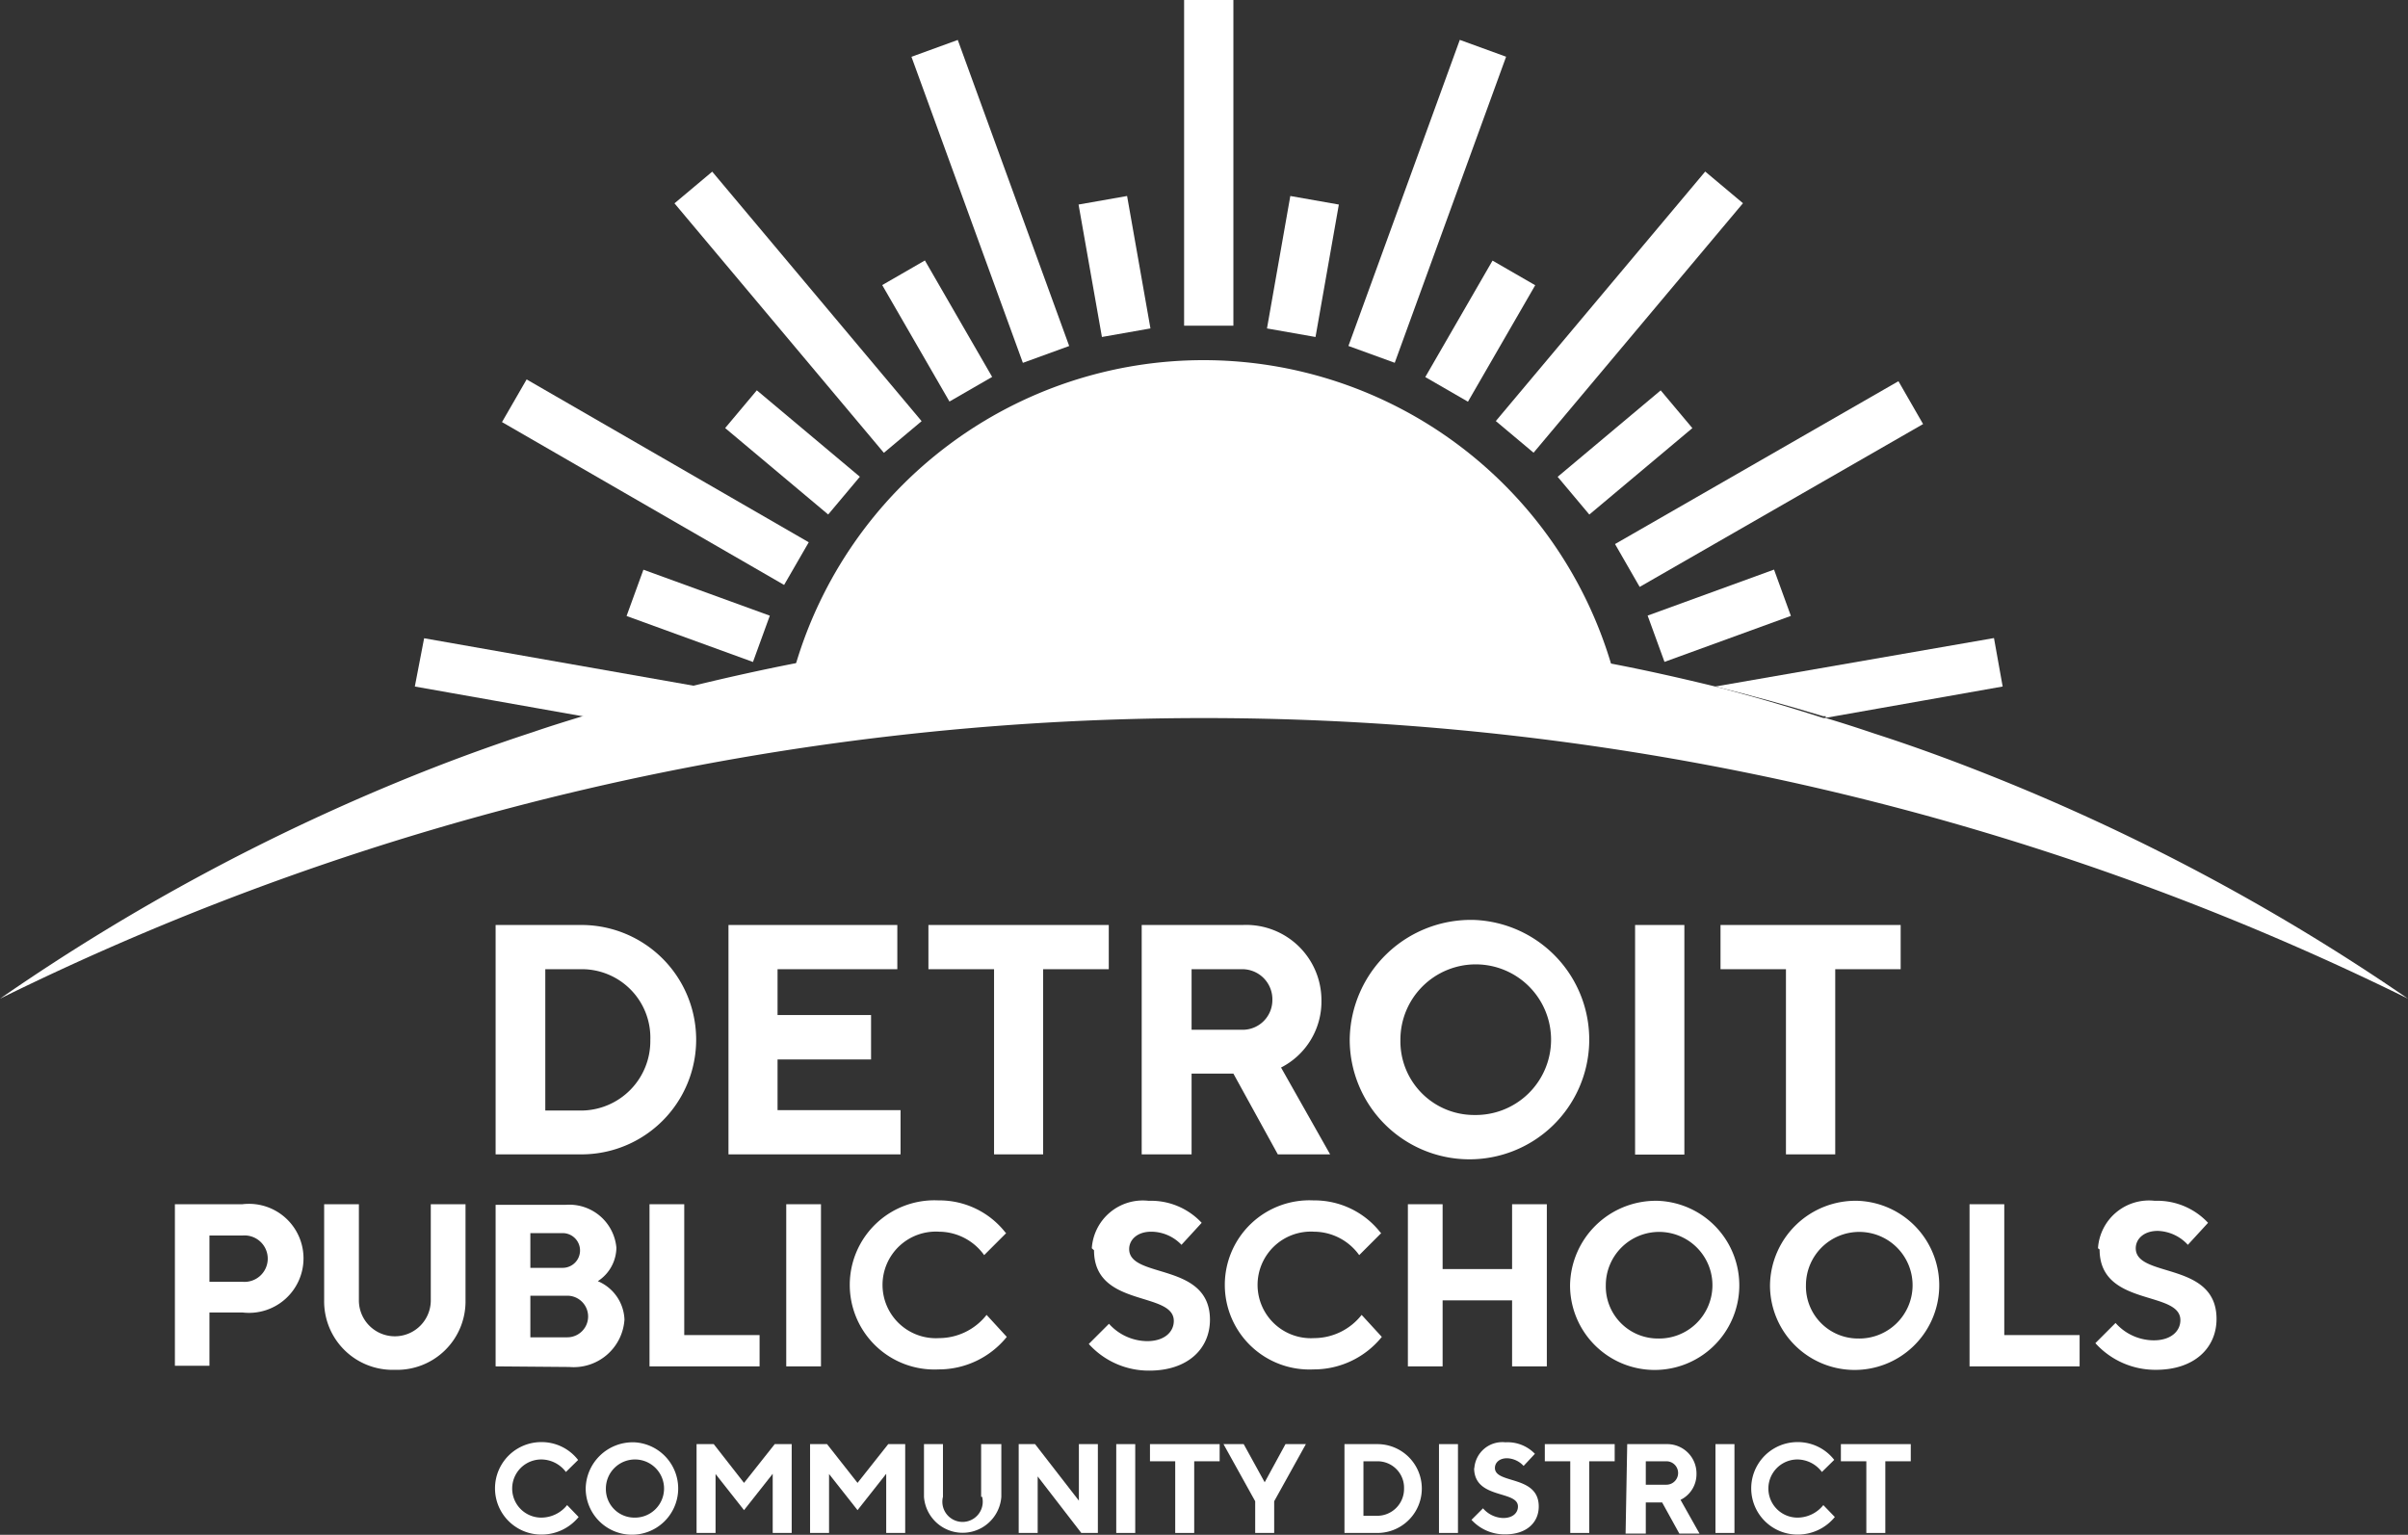 <svg xmlns="http://www.w3.org/2000/svg" viewBox="0 0 119.23 76.01"><rect x="0" y="0" width="119.23" height="76.01" fill="#333333" stroke="none"/><defs><style>.cls-1{fill:#fff;}</style></defs><title>Asset 1</title><g id="Layer_2" data-name="Layer 2"><g id="Layer_1-2" data-name="Layer 1"><g id="DPSCD_Logo_Full" data-name="DPSCD Logo Full"><path class="cls-1" d="M59.79,30.94a104.77,104.77,0,0,1,20,2,21.06,21.06,0,0,0-40.4,0,105.69,105.69,0,0,1,19.89-2h.55"/><rect class="cls-1" x="58.63" width="2.44" height="16.13"/><rect class="cls-1" x="53.96" y="9.87" width="2.44" height="6.66" transform="translate(-1.45 9.78) rotate(-10)"/><rect class="cls-1" x="45.18" y="13.07" width="2.44" height="6.66" transform="translate(-1.98 25.39) rotate(-30)"/><rect class="cls-1" x="38.02" y="19.08" width="2.44" height="6.66" transform="translate(-3.15 38.06) rotate(-50)"/><rect class="cls-1" x="33.35" y="27.17" width="2.44" height="6.66" transform="translate(-5.91 52.56) rotate(-70.01)"/><rect class="cls-1" x="81.8" y="29.28" width="6.66" height="2.44" transform="translate(-5.3 30.95) rotate(-20)"/><rect class="cls-1" x="77.13" y="21.19" width="6.66" height="2.44" transform="translate(4.42 56.96) rotate(-40)"/><rect class="cls-1" x="69.97" y="15.18" width="6.66" height="2.44" transform="translate(22.44 71.68) rotate(-60)"/><rect class="cls-1" x="61.19" y="11.98" width="6.66" height="2.44" transform="translate(40.32 74.45) rotate(-80.01)"/><rect class="cls-1" x="47.81" y="1.91" width="2.44" height="16.13" transform="translate(-0.45 17.37) rotate(-20)"/><rect class="cls-1" x="38.3" y="7.4" width="2.44" height="16.13" transform="translate(-0.7 29.02) rotate(-40)"/><rect class="cls-1" x="31.23" y="15.82" width="2.44" height="16.13" transform="translate(-4.46 40.04) rotate(-60)"/><path class="cls-1" d="M90.4,35.55,99.16,34l-.43-2.4L84.93,34q2.68.66,5.34,1.47l.13,0"/><rect class="cls-1" x="79.18" y="22.66" width="16.13" height="2.44" transform="matrix(0.87, -0.5, 0.5, 0.87, -0.25, 46.82)"/><rect class="cls-1" x="72.12" y="14.25" width="16.13" height="2.44" transform="translate(16.79 66.94) rotate(-50)"/><rect class="cls-1" x="62.61" y="8.75" width="16.13" height="2.44" transform="translate(37.14 72.98) rotate(-70.01)"/><path class="cls-1" d="M36.85,34.41,34.5,34c-1.85.45-3.68.95-5.51,1.51l7.43,1.31Z"/><path class="cls-1" d="M21,31.61,20.54,34,29,35.5q2.73-.84,5.51-1.51Z"/><path class="cls-1" d="M98.35,38.33h0c-1.84-.73-3.68-1.4-5.54-2-.8-.27-1.6-.53-2.41-.77l-.12,0Q87.61,34.7,84.93,34c-1.72-.42-3.45-.81-5.18-1.14a104.69,104.69,0,0,0-20-2h-.55a105.42,105.42,0,0,0-19.88,2c-1.63.32-3.25.68-4.86,1.07-1.85.45-3.68.95-5.51,1.51h0c-.85.26-1.7.52-2.54.81q-2.79.91-5.53,2h0A104.69,104.69,0,0,0,0,49.46a134.81,134.81,0,0,1,119.23,0A105.24,105.24,0,0,0,98.35,38.33"/><path class="cls-1" d="M27,48v7h1.79a3.44,3.44,0,0,0,3.41-3.49A3.39,3.39,0,0,0,28.76,48Zm1.79-2.19a5.68,5.68,0,1,1,0,11.36H24.54V45.81Z"/><polygon class="cls-1" points="44.59 54.98 44.59 57.17 36.07 57.17 36.07 45.81 44.43 45.81 44.43 48 38.5 48 38.5 50.27 43.13 50.27 43.13 52.47 38.5 52.47 38.5 54.98 44.59 54.98"/><polygon class="cls-1" points="54.9 45.81 54.9 48 51.65 48 51.65 57.17 49.22 57.17 49.22 48 45.97 48 45.97 45.81 54.9 45.81"/><path class="cls-1" d="M61.48,48H59v3h2.52A1.47,1.47,0,0,0,63,49.54,1.49,1.49,0,0,0,61.48,48m-4.95-2.19h5a3.73,3.73,0,0,1,3.9,3.73,3.67,3.67,0,0,1-2,3.33l2.43,4.3H63.27l-2.2-4H59v4H56.53Z"/><path class="cls-1" d="M73,55.22a3.73,3.73,0,1,0-3.66-3.73A3.65,3.65,0,0,0,73,55.22m0-9.66a5.93,5.93,0,1,1-6.17,5.93A6,6,0,0,1,73,45.56"/><rect class="cls-1" x="80.96" y="45.81" width="2.44" height="11.37"/><polygon class="cls-1" points="94.11 45.81 94.11 48 90.87 48 90.87 57.17 88.43 57.17 88.43 48 85.19 48 85.19 45.81 94.11 45.81"/><path class="cls-1" d="M10.37,61.19v2.29H12a1.15,1.15,0,1,0,0-2.29ZM12,59.64A2.7,2.7,0,1,1,12,65H10.37v2.64H8.66v-8Z"/><path class="cls-1" d="M21.33,64.4V59.64h1.72V64.4a3.39,3.39,0,0,1-3.5,3.44,3.39,3.39,0,0,1-3.5-3.44V59.64h1.72V64.4a1.78,1.78,0,1,0,3.56,0"/><path class="cls-1" d="M28.09,66.23a1,1,0,1,0,0-2.06H26.26v2.06Zm-1.83-5.16v1.72h1.6a.86.86,0,1,0,0-1.72Zm-1.72,6.6v-8H28a2.34,2.34,0,0,1,2.52,2.12,2,2,0,0,1-.92,1.66,2.15,2.15,0,0,1,1.32,1.9,2.52,2.52,0,0,1-2.73,2.35Z"/><polygon class="cls-1" points="32.16 67.67 32.16 59.64 33.88 59.64 33.88 66.12 37.61 66.12 37.61 67.67 32.16 67.67"/><rect class="cls-1" x="38.93" y="59.64" width="1.72" height="8.03"/><path class="cls-1" d="M49.82,61.07l-1.09,1.09A2.77,2.77,0,0,0,46.5,61a2.64,2.64,0,1,0,0,5.27,3,3,0,0,0,2.35-1.15l1,1.09a4.33,4.33,0,0,1-3.38,1.61,4.19,4.19,0,1,1,0-8.37,4.15,4.15,0,0,1,3.32,1.6"/><path class="cls-1" d="M54.06,61.82a2.53,2.53,0,0,1,2.81-2.35,3.43,3.43,0,0,1,2.63,1.09l-1,1.09A2.08,2.08,0,0,0,57,61c-.69,0-1.09.4-1.09.86,0,1.49,4,.63,4,3.5,0,1.43-1.09,2.52-3,2.52a4,4,0,0,1-3-1.32l1-1a2.57,2.57,0,0,0,1.89.86c.86,0,1.32-.46,1.32-1,0-1.49-3.95-.64-3.95-3.5"/><path class="cls-1" d="M68.39,61.07,67.3,62.16A2.77,2.77,0,0,0,65.07,61a2.64,2.64,0,1,0,0,5.27,3,3,0,0,0,2.35-1.15l1,1.09a4.33,4.33,0,0,1-3.38,1.61,4.19,4.19,0,1,1,0-8.37,4.15,4.15,0,0,1,3.32,1.6"/><polygon class="cls-1" points="76.59 67.67 74.87 67.67 74.87 64.4 71.43 64.4 71.43 67.67 69.71 67.67 69.71 59.64 71.43 59.64 71.43 62.85 74.87 62.85 74.87 59.64 76.59 59.64 76.59 67.67"/><path class="cls-1" d="M82.09,66.29a2.64,2.64,0,1,0-2.58-2.64,2.58,2.58,0,0,0,2.58,2.64m0-6.82a4.19,4.19,0,1,1-4.35,4.18,4.25,4.25,0,0,1,4.35-4.18"/><path class="cls-1" d="M92,66.29a2.64,2.64,0,1,0-2.58-2.64A2.58,2.58,0,0,0,92,66.29m0-6.82a4.19,4.19,0,1,1-4.36,4.18A4.24,4.24,0,0,1,92,59.47"/><polygon class="cls-1" points="97.52 67.67 97.52 59.64 99.24 59.64 99.24 66.12 102.97 66.12 102.97 67.67 97.52 67.67"/><path class="cls-1" d="M103.88,61.82a2.53,2.53,0,0,1,2.81-2.35,3.44,3.44,0,0,1,2.64,1.09l-1,1.09a2.11,2.11,0,0,0-1.49-.69c-.69,0-1.09.4-1.09.86,0,1.49,4,.63,4,3.5,0,1.43-1.09,2.52-3,2.52a4,4,0,0,1-3-1.32l1-1a2.54,2.54,0,0,0,1.89.86c.86,0,1.32-.46,1.32-1,0-1.49-4-.64-4-3.5"/><path class="cls-1" d="M28.62,72.31l-.6.59a1.53,1.53,0,0,0-1.22-.62,1.44,1.44,0,1,0,0,2.88,1.64,1.64,0,0,0,1.28-.62l.57.59A2.37,2.37,0,0,1,26.8,76a2.29,2.29,0,1,1,0-4.58,2.28,2.28,0,0,1,1.82.88"/><path class="cls-1" d="M31.41,75.16A1.44,1.44,0,1,0,30,73.72a1.41,1.41,0,0,0,1.41,1.44m0-3.73A2.29,2.29,0,1,1,29,73.72a2.33,2.33,0,0,1,2.38-2.29"/><polygon class="cls-1" points="38.36 71.52 39.2 71.52 39.2 75.92 38.26 75.92 38.26 72.99 36.84 74.79 35.43 73 35.43 75.92 34.49 75.92 34.49 71.52 35.34 71.52 36.84 73.44 38.36 71.52"/><polygon class="cls-1" points="43.98 71.52 44.82 71.52 44.82 75.92 43.88 75.92 43.88 72.99 42.46 74.79 41.05 73 41.05 75.92 40.11 75.92 40.11 71.52 40.95 71.52 42.46 73.44 43.98 71.52"/><path class="cls-1" d="M48.58,74.13V71.52h1v2.61a1.92,1.92,0,0,1-3.83,0V71.52h.94v2.61a1,1,0,1,0,1.94,0"/><polygon class="cls-1" points="54.36 71.52 54.36 75.92 53.54 75.92 51.38 73.12 51.38 75.92 50.44 75.92 50.44 71.52 51.25 71.52 53.42 74.32 53.42 71.52 54.36 71.52"/><rect class="cls-1" x="55.27" y="71.52" width="0.94" height="4.4"/><polygon class="cls-1" points="60.39 71.52 60.39 72.37 59.13 72.37 59.13 75.92 58.19 75.92 58.19 72.37 56.94 72.37 56.94 71.52 60.39 71.52"/><polygon class="cls-1" points="62.62 73.41 63.65 71.52 64.66 71.52 63.09 74.35 63.09 75.92 62.15 75.92 62.15 74.35 60.58 71.52 61.58 71.52 62.62 73.41"/><path class="cls-1" d="M67.51,72.37v2.7h.69a1.33,1.33,0,0,0,1.32-1.35,1.31,1.31,0,0,0-1.32-1.35Zm.69-.85a2.2,2.2,0,1,1,0,4.4H66.57v-4.4Z"/><rect class="cls-1" x="71.25" y="71.52" width="0.94" height="4.4"/><path class="cls-1" d="M73,72.72a1.39,1.39,0,0,1,1.54-1.29A1.88,1.88,0,0,1,76,72l-.56.6a1.16,1.16,0,0,0-.82-.38c-.38,0-.6.22-.6.48,0,.81,2.17.34,2.17,1.91,0,.79-.6,1.38-1.66,1.38a2.21,2.21,0,0,1-1.67-.72l.57-.57a1.37,1.37,0,0,0,1,.48c.47,0,.73-.25.73-.57,0-.82-2.17-.34-2.17-1.91"/><polygon class="cls-1" points="79.95 71.52 79.95 72.37 78.69 72.37 78.69 75.92 77.75 75.92 77.75 72.37 76.49 72.37 76.49 71.52 79.95 71.52"/><path class="cls-1" d="M82.49,72.37h-1v1.16h1a.58.58,0,0,0,.6-.56.58.58,0,0,0-.6-.6m-1.92-.85h2A1.45,1.45,0,0,1,84,73a1.41,1.41,0,0,1-.79,1.28l.94,1.67h-1l-.85-1.54h-.81v1.54h-1Z"/><rect class="cls-1" x="84.94" y="71.52" width="0.94" height="4.4"/><path class="cls-1" d="M90.81,72.31l-.6.59A1.53,1.53,0,0,0,89,72.28a1.44,1.44,0,1,0,0,2.88,1.64,1.64,0,0,0,1.28-.62l.57.59A2.37,2.37,0,0,1,89,76a2.29,2.29,0,1,1,0-4.58,2.28,2.28,0,0,1,1.82.88"/><polygon class="cls-1" points="94.61 71.52 94.61 72.37 93.35 72.37 93.35 75.92 92.41 75.92 92.41 72.37 91.15 72.37 91.15 71.52 94.61 71.52"/></g></g></g></svg>